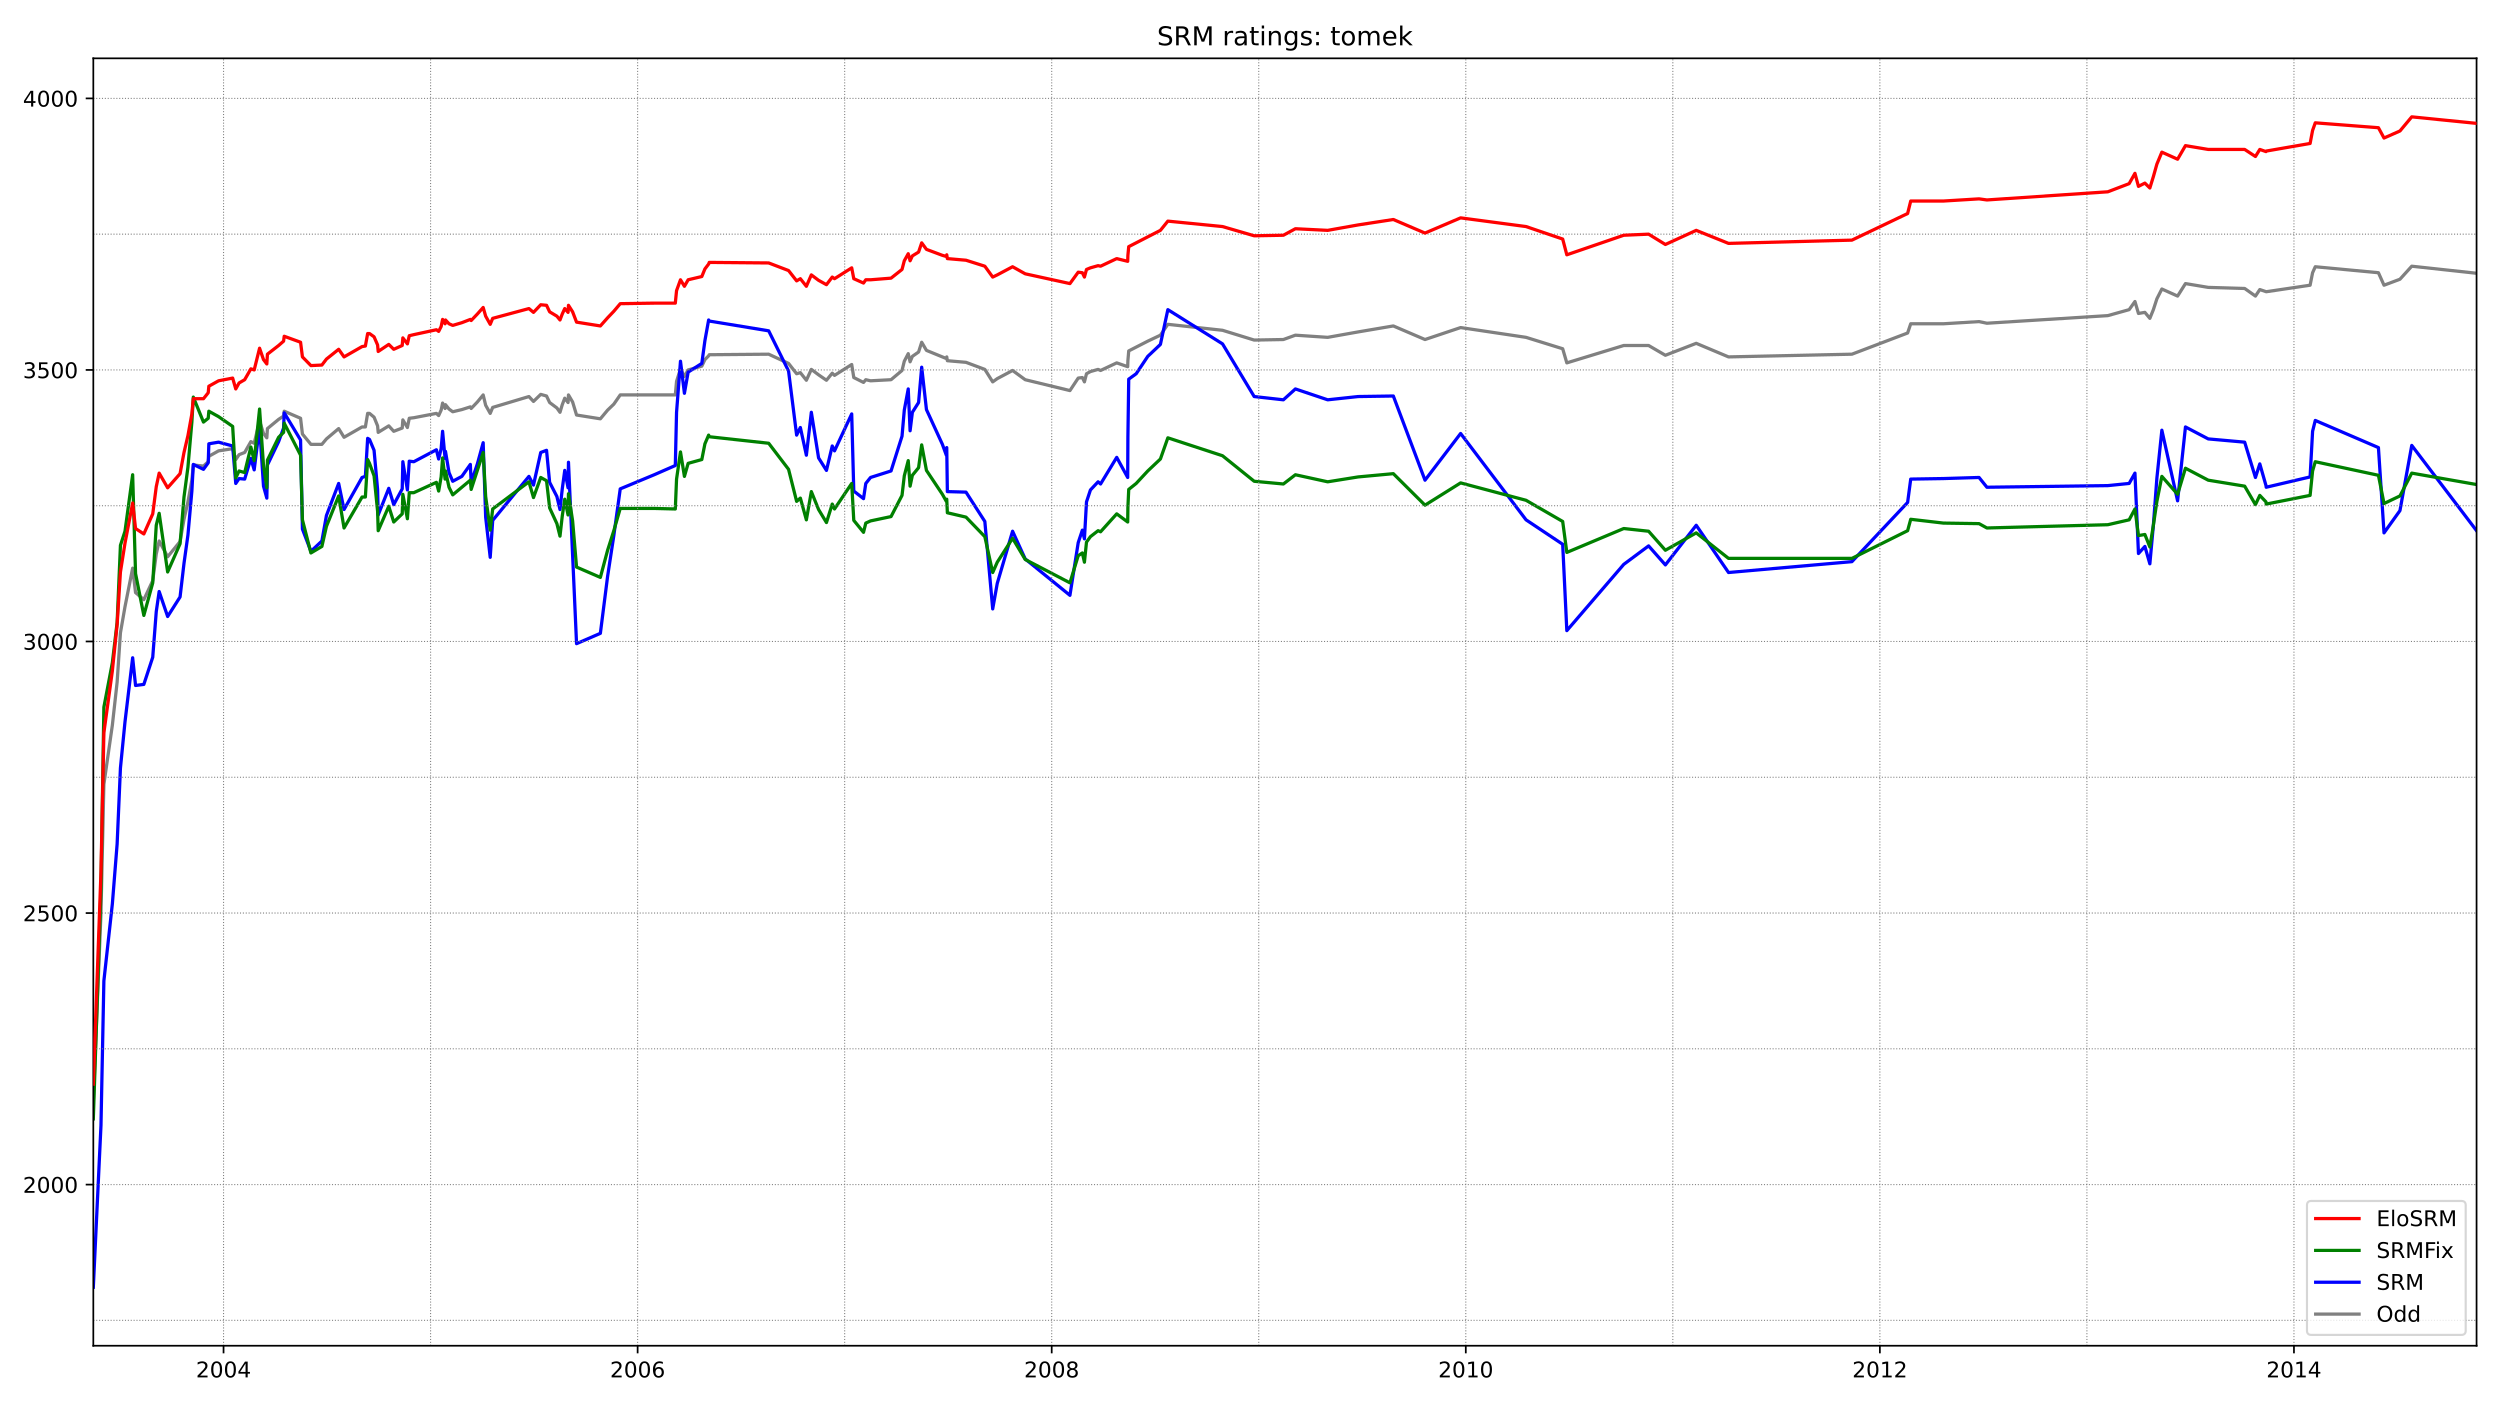 <?xml version="1.0" encoding="utf-8" standalone="no"?>
<!DOCTYPE svg PUBLIC "-//W3C//DTD SVG 1.1//EN"
  "http://www.w3.org/Graphics/SVG/1.1/DTD/svg11.dtd">
<!-- Created with matplotlib (https://matplotlib.org/) -->
<svg height="648pt" version="1.1" viewBox="0 0 1152 648" width="1152pt" xmlns="http://www.w3.org/2000/svg" xmlns:xlink="http://www.w3.org/1999/xlink">
 <defs>
  <style type="text/css">*{stroke-linecap:butt;stroke-linejoin:round;}</style>
 </defs>
 <g id="figure_1">
  <g id="patch_1">
   <path d="M 0 648 
L 1152 648 
L 1152 0 
L 0 0 
z
" style="fill:#ffffff;"/>
  </g>
  <g id="axes_1">
   <g id="patch_2">
    <path d="M 43 620.12 
L 1141.2 620.12 
L 1141.2 26.88 
L 43 26.88 
z
" style="fill:#ffffff;"/>
   </g>
   <g id="line2d_1">
    <path clip-path="url(#p3c9f19f0d8)" d="M 43 507.566 
L 46.53 420.726 
L 47.866 361.414 
L 51.777 334.136 
L 53.972 314.366 
L 55.498 291.592 
L 57.597 279.579 
L 61.127 261.811 
L 62.462 273.073 
L 66.279 276.326 
L 70.381 267.567 
L 72.003 255.304 
L 73.339 249.298 
L 77.25 256.556 
L 82.974 249.548 
L 84.787 239.288 
L 86.6 231.279 
L 88.412 221.269 
L 89.08 214.262 
L 93.755 214.762 
L 95.949 212.76 
L 96.236 210.258 
L 100.72 207.755 
L 107.207 206.754 
L 108.638 211.759 
L 110.165 209.507 
L 112.741 208.506 
L 115.603 203.501 
L 117.129 204.251 
L 119.61 193.991 
L 121.422 199.747 
L 122.949 201.749 
L 123.235 197.494 
L 128.387 193.24 
L 130.677 191.738 
L 130.963 189.486 
L 138.5 192.739 
L 139.358 199.997 
L 143.27 204.752 
L 148.326 204.752 
L 150.425 202.249 
L 156.054 197.494 
L 158.535 201.499 
L 166.835 196.744 
L 168.361 196.744 
L 169.411 190.487 
L 170.269 190.487 
L 172.368 192.239 
L 173.99 196.243 
L 174.276 199.246 
L 179.142 196.243 
L 181.432 198.746 
L 185.343 197.244 
L 185.63 193.49 
L 187.728 196.994 
L 188.587 192.739 
L 190.686 192.489 
L 201.085 190.487 
L 202.135 191.488 
L 203.279 188.986 
L 203.947 185.732 
L 205.092 188.235 
L 205.283 186.483 
L 206.905 188.485 
L 208.622 189.736 
L 212.82 188.735 
L 216.731 187.484 
L 217.113 188.235 
L 219.975 185.232 
L 222.646 181.978 
L 223.791 186.733 
L 225.89 190.487 
L 227.035 187.734 
L 243.731 182.729 
L 245.83 184.981 
L 249.169 181.728 
L 251.84 182.479 
L 253.271 185.482 
L 256.61 187.985 
L 258.042 189.987 
L 259.091 186.483 
L 260.236 183.48 
L 261.762 185.482 
L 261.953 181.978 
L 263.861 185.232 
L 265.674 191.238 
L 276.645 192.99 
L 279.985 188.986 
L 282.847 186.233 
L 285.804 181.978 
L 311.182 181.978 
L 311.754 175.722 
L 313.567 169.966 
L 315.38 173.469 
L 317.097 170.466 
L 323.394 168.715 
L 324.825 165.711 
L 326.542 163.96 
L 326.828 163.459 
L 354.209 163.209 
L 363.368 167.463 
L 367.089 172.218 
L 368.806 171.718 
L 371.573 175.221 
L 373.862 170.216 
L 377.202 172.719 
L 380.827 175.221 
L 383.498 171.968 
L 384.548 172.969 
L 392.466 167.964 
L 393.42 173.97 
L 397.904 176.222 
L 398.954 174.971 
L 401.148 175.472 
L 410.593 174.971 
L 415.65 170.717 
L 416.699 166.462 
L 418.512 162.959 
L 419.37 166.712 
L 420.42 164.21 
L 423.282 162.208 
L 424.713 157.703 
L 426.907 161.457 
L 436.066 165.211 
L 436.257 164.46 
L 436.543 166.212 
L 445.13 166.963 
L 453.811 170.216 
L 457.437 175.972 
L 459.536 174.471 
L 466.596 170.717 
L 472.415 174.971 
L 493.023 179.976 
L 496.839 174.22 
L 498.747 173.97 
L 499.701 175.972 
L 500.655 172.218 
L 502.468 171.217 
L 505.998 170.216 
L 507.142 170.717 
L 514.584 167.213 
L 519.64 168.965 
L 519.736 166.212 
L 520.117 161.707 
L 528.895 157.203 
L 534.714 154.45 
L 538.149 149.445 
L 563.336 152.197 
L 577.932 156.702 
L 591.384 156.452 
L 596.918 154.45 
L 611.801 155.451 
L 625.825 152.948 
L 642.044 150.195 
L 656.641 156.452 
L 673.051 150.946 
L 703.198 155.451 
L 720.085 160.706 
L 721.993 167.213 
L 748.229 159.205 
L 759.678 159.205 
L 767.406 163.709 
L 781.621 158.204 
L 796.504 164.46 
L 853.365 163.209 
L 879.029 153.449 
L 880.46 149.194 
L 895.534 149.194 
L 911.943 148.193 
L 915.569 148.944 
L 971.285 145.44 
L 981.111 142.688 
L 983.783 138.934 
L 985.405 144.439 
L 988.362 143.939 
L 990.652 146.692 
L 992.274 142.688 
L 993.896 137.682 
L 996.185 133.178 
L 1003.436 136.431 
L 1007.061 130.675 
L 1017.556 132.427 
L 1034.347 132.927 
L 1039.308 136.431 
L 1041.312 133.428 
L 1044.269 134.429 
L 1064.495 131.426 
L 1065.64 125.67 
L 1066.88 122.917 
L 1095.978 125.67 
L 1098.554 131.426 
L 1105.9 128.673 
L 1111.338 122.667 
L 1141.2 125.92 
L 1141.2 125.92 
" style="fill:none;stroke:#808080;stroke-linecap:square;stroke-width:1.5;"/>
   </g>
   <g id="line2d_2">
    <path clip-path="url(#p3c9f19f0d8)" d="M 43 593.155 
L 46.53 518.577 
L 47.866 452.008 
L 51.777 416.471 
L 53.972 388.943 
L 55.498 353.907 
L 57.597 332.634 
L 61.127 303.104 
L 62.462 315.867 
L 66.279 315.367 
L 70.381 302.854 
L 72.003 281.832 
L 73.339 272.572 
L 77.25 284.084 
L 82.974 275.075 
L 84.787 259.559 
L 86.6 246.545 
L 88.412 226.274 
L 89.08 214.011 
L 93.755 216.264 
L 95.949 213.261 
L 96.236 204.502 
L 100.72 203.751 
L 107.207 205.503 
L 108.638 222.771 
L 110.165 220.518 
L 112.741 220.768 
L 115.603 211.259 
L 117.129 216.514 
L 119.61 196.493 
L 121.422 224.022 
L 122.949 229.528 
L 123.235 214.262 
L 128.387 203.501 
L 130.677 197.244 
L 130.963 190.237 
L 138.5 202.75 
L 139.358 243.792 
L 143.27 254.053 
L 148.326 249.298 
L 150.425 237.536 
L 156.054 222.771 
L 158.535 234.783 
L 166.835 220.018 
L 168.361 219.517 
L 169.411 201.999 
L 170.269 202.5 
L 172.368 207.505 
L 173.99 225.523 
L 174.276 237.286 
L 179.142 225.023 
L 181.432 232.531 
L 185.343 225.273 
L 185.63 212.76 
L 187.728 225.774 
L 188.587 212.51 
L 190.686 212.76 
L 201.085 207.254 
L 202.135 211.509 
L 203.279 206.754 
L 203.947 198.746 
L 205.092 211.259 
L 205.283 208.005 
L 206.905 217.765 
L 208.622 221.77 
L 212.82 219.517 
L 216.731 214.011 
L 217.113 222.27 
L 219.975 213.761 
L 222.646 204.001 
L 223.791 238.287 
L 225.89 256.806 
L 227.035 239.788 
L 243.731 219.517 
L 245.83 223.521 
L 249.169 208.506 
L 251.84 207.505 
L 253.271 222.27 
L 256.61 228.777 
L 258.042 234.783 
L 259.091 225.273 
L 260.236 216.764 
L 261.762 224.773 
L 261.953 213.01 
L 265.674 296.597 
L 276.645 291.842 
L 279.985 265.565 
L 282.847 246.795 
L 285.804 225.273 
L 301.451 218.766 
L 311.182 214.512 
L 311.754 189.987 
L 313.567 166.462 
L 315.38 181.228 
L 317.097 171.467 
L 323.394 167.463 
L 324.825 156.952 
L 326.542 147.442 
L 326.828 147.943 
L 354.209 152.448 
L 363.368 170.967 
L 367.089 200.497 
L 368.806 196.994 
L 371.573 209.757 
L 373.862 189.987 
L 377.202 211.008 
L 380.827 216.764 
L 383.498 205.503 
L 384.548 207.755 
L 392.466 190.737 
L 393.42 226.274 
L 397.904 229.778 
L 398.954 222.771 
L 401.148 220.018 
L 410.593 217.015 
L 415.65 200.998 
L 416.699 188.986 
L 418.512 179.225 
L 419.37 198.495 
L 420.42 189.987 
L 423.282 185.482 
L 424.713 169.215 
L 426.907 188.735 
L 434.253 204.752 
L 436.066 209.757 
L 436.257 206.253 
L 436.543 226.524 
L 445.13 226.775 
L 453.811 240.289 
L 457.437 280.581 
L 459.536 268.818 
L 466.596 244.793 
L 472.415 257.557 
L 493.023 274.324 
L 496.839 250.049 
L 498.747 244.293 
L 499.701 248.297 
L 500.655 231.279 
L 502.468 225.774 
L 505.998 222.02 
L 507.142 223.021 
L 514.584 210.758 
L 519.64 220.018 
L 519.736 201.499 
L 520.117 174.721 
L 523.552 172.218 
L 528.895 164.21 
L 534.714 158.704 
L 538.149 142.688 
L 563.336 158.454 
L 577.932 182.729 
L 591.384 184.231 
L 596.918 179.225 
L 611.801 184.231 
L 625.825 182.729 
L 642.044 182.479 
L 656.641 221.269 
L 673.051 199.747 
L 703.198 239.538 
L 720.085 250.8 
L 721.993 290.591 
L 748.229 260.059 
L 759.678 251.55 
L 767.406 260.309 
L 781.621 242.041 
L 796.504 263.813 
L 853.365 258.808 
L 879.029 231.53 
L 880.46 220.768 
L 895.534 220.518 
L 911.943 220.018 
L 915.569 224.522 
L 971.285 223.772 
L 981.111 222.771 
L 983.783 218.016 
L 985.405 255.054 
L 988.362 251.801 
L 990.652 259.809 
L 992.274 242.041 
L 993.896 220.268 
L 996.185 198.245 
L 1003.436 230.779 
L 1007.061 196.744 
L 1017.556 202.249 
L 1034.347 203.751 
L 1039.308 220.018 
L 1041.312 213.761 
L 1044.174 223.772 
L 1044.269 224.522 
L 1064.495 219.767 
L 1065.64 198.746 
L 1066.88 193.74 
L 1095.978 206.253 
L 1098.554 245.544 
L 1105.9 235.284 
L 1111.338 205.252 
L 1141.2 244.543 
L 1141.2 244.543 
" style="fill:none;stroke:#0000ff;stroke-linecap:square;stroke-width:1.5;"/>
   </g>
   <g id="matplotlib.axis_1">
    <g id="xtick_1">
     <g id="line2d_3">
      <defs>
       <path d="M 0 0 
L 0 3.5 
" id="m98750632e2" style="stroke:#000000;stroke-width:0.8;"/>
      </defs>
      <g>
       <use style="stroke:#000000;stroke-width:0.8;" x="103.009" xlink:href="#m98750632e2" y="620.12"/>
      </g>
     </g>
     <g id="text_1">
      <!-- 2004 -->
      <g transform="translate(90.284 634.718)scale(0.1 -0.1)">
       <defs>
        <path d="M 19.188 8.297 
L 53.609 8.297 
L 53.609 0 
L 7.328 0 
L 7.328 8.297 
Q 12.938 14.109 22.625 23.891 
Q 32.328 33.688 34.812 36.531 
Q 39.547 41.844 41.422 45.531 
Q 43.312 49.219 43.312 52.781 
Q 43.312 58.594 39.234 62.25 
Q 35.156 65.922 28.609 65.922 
Q 23.969 65.922 18.812 64.312 
Q 13.672 62.703 7.812 59.422 
L 7.812 69.391 
Q 13.766 71.781 18.938 73 
Q 24.125 74.219 28.422 74.219 
Q 39.75 74.219 46.484 68.547 
Q 53.219 62.891 53.219 53.422 
Q 53.219 48.922 51.531 44.891 
Q 49.859 40.875 45.406 35.406 
Q 44.188 33.984 37.641 27.219 
Q 31.109 20.453 19.188 8.297 
z
" id="DejaVuSans-50"/>
        <path d="M 31.781 66.406 
Q 24.172 66.406 20.328 58.906 
Q 16.5 51.422 16.5 36.375 
Q 16.5 21.391 20.328 13.891 
Q 24.172 6.391 31.781 6.391 
Q 39.453 6.391 43.281 13.891 
Q 47.125 21.391 47.125 36.375 
Q 47.125 51.422 43.281 58.906 
Q 39.453 66.406 31.781 66.406 
z
M 31.781 74.219 
Q 44.047 74.219 50.516 64.516 
Q 56.984 54.828 56.984 36.375 
Q 56.984 17.969 50.516 8.266 
Q 44.047 -1.422 31.781 -1.422 
Q 19.531 -1.422 13.062 8.266 
Q 6.594 17.969 6.594 36.375 
Q 6.594 54.828 13.062 64.516 
Q 19.531 74.219 31.781 74.219 
z
" id="DejaVuSans-48"/>
        <path d="M 37.797 64.312 
L 12.891 25.391 
L 37.797 25.391 
z
M 35.203 72.906 
L 47.609 72.906 
L 47.609 25.391 
L 58.016 25.391 
L 58.016 17.188 
L 47.609 17.188 
L 47.609 0 
L 37.797 0 
L 37.797 17.188 
L 4.891 17.188 
L 4.891 26.703 
z
" id="DejaVuSans-52"/>
       </defs>
       <use xlink:href="#DejaVuSans-50"/>
       <use x="63.623" xlink:href="#DejaVuSans-48"/>
       <use x="127.246" xlink:href="#DejaVuSans-48"/>
       <use x="190.869" xlink:href="#DejaVuSans-52"/>
      </g>
     </g>
    </g>
    <g id="xtick_2">
     <g id="line2d_4">
      <g>
       <use style="stroke:#000000;stroke-width:0.8;" x="293.818" xlink:href="#m98750632e2" y="620.12"/>
      </g>
     </g>
     <g id="text_2">
      <!-- 2006 -->
      <g transform="translate(281.093 634.718)scale(0.1 -0.1)">
       <defs>
        <path d="M 33.016 40.375 
Q 26.375 40.375 22.484 35.828 
Q 18.609 31.297 18.609 23.391 
Q 18.609 15.531 22.484 10.953 
Q 26.375 6.391 33.016 6.391 
Q 39.656 6.391 43.531 10.953 
Q 47.406 15.531 47.406 23.391 
Q 47.406 31.297 43.531 35.828 
Q 39.656 40.375 33.016 40.375 
z
M 52.594 71.297 
L 52.594 62.312 
Q 48.875 64.062 45.094 64.984 
Q 41.312 65.922 37.594 65.922 
Q 27.828 65.922 22.672 59.328 
Q 17.531 52.734 16.797 39.406 
Q 19.672 43.656 24.016 45.922 
Q 28.375 48.188 33.594 48.188 
Q 44.578 48.188 50.953 41.516 
Q 57.328 34.859 57.328 23.391 
Q 57.328 12.156 50.688 5.359 
Q 44.047 -1.422 33.016 -1.422 
Q 20.359 -1.422 13.672 8.266 
Q 6.984 17.969 6.984 36.375 
Q 6.984 53.656 15.188 63.938 
Q 23.391 74.219 37.203 74.219 
Q 40.922 74.219 44.703 73.484 
Q 48.484 72.75 52.594 71.297 
z
" id="DejaVuSans-54"/>
       </defs>
       <use xlink:href="#DejaVuSans-50"/>
       <use x="63.623" xlink:href="#DejaVuSans-48"/>
       <use x="127.246" xlink:href="#DejaVuSans-48"/>
       <use x="190.869" xlink:href="#DejaVuSans-54"/>
      </g>
     </g>
    </g>
    <g id="xtick_3">
     <g id="line2d_5">
      <g>
       <use style="stroke:#000000;stroke-width:0.8;" x="484.627" xlink:href="#m98750632e2" y="620.12"/>
      </g>
     </g>
     <g id="text_3">
      <!-- 2008 -->
      <g transform="translate(471.902 634.718)scale(0.1 -0.1)">
       <defs>
        <path d="M 31.781 34.625 
Q 24.75 34.625 20.719 30.859 
Q 16.703 27.094 16.703 20.516 
Q 16.703 13.922 20.719 10.156 
Q 24.75 6.391 31.781 6.391 
Q 38.812 6.391 42.859 10.172 
Q 46.922 13.969 46.922 20.516 
Q 46.922 27.094 42.891 30.859 
Q 38.875 34.625 31.781 34.625 
z
M 21.922 38.812 
Q 15.578 40.375 12.031 44.719 
Q 8.5 49.078 8.5 55.328 
Q 8.5 64.062 14.719 69.141 
Q 20.953 74.219 31.781 74.219 
Q 42.672 74.219 48.875 69.141 
Q 55.078 64.062 55.078 55.328 
Q 55.078 49.078 51.531 44.719 
Q 48 40.375 41.703 38.812 
Q 48.828 37.156 52.797 32.312 
Q 56.781 27.484 56.781 20.516 
Q 56.781 9.906 50.312 4.234 
Q 43.844 -1.422 31.781 -1.422 
Q 19.734 -1.422 13.25 4.234 
Q 6.781 9.906 6.781 20.516 
Q 6.781 27.484 10.781 32.312 
Q 14.797 37.156 21.922 38.812 
z
M 18.312 54.391 
Q 18.312 48.734 21.844 45.562 
Q 25.391 42.391 31.781 42.391 
Q 38.141 42.391 41.719 45.562 
Q 45.312 48.734 45.312 54.391 
Q 45.312 60.062 41.719 63.234 
Q 38.141 66.406 31.781 66.406 
Q 25.391 66.406 21.844 63.234 
Q 18.312 60.062 18.312 54.391 
z
" id="DejaVuSans-56"/>
       </defs>
       <use xlink:href="#DejaVuSans-50"/>
       <use x="63.623" xlink:href="#DejaVuSans-48"/>
       <use x="127.246" xlink:href="#DejaVuSans-48"/>
       <use x="190.869" xlink:href="#DejaVuSans-56"/>
      </g>
     </g>
    </g>
    <g id="xtick_4">
     <g id="line2d_6">
      <g>
       <use style="stroke:#000000;stroke-width:0.8;" x="675.436" xlink:href="#m98750632e2" y="620.12"/>
      </g>
     </g>
     <g id="text_4">
      <!-- 2010 -->
      <g transform="translate(662.711 634.718)scale(0.1 -0.1)">
       <defs>
        <path d="M 12.406 8.297 
L 28.516 8.297 
L 28.516 63.922 
L 10.984 60.406 
L 10.984 69.391 
L 28.422 72.906 
L 38.281 72.906 
L 38.281 8.297 
L 54.391 8.297 
L 54.391 0 
L 12.406 0 
z
" id="DejaVuSans-49"/>
       </defs>
       <use xlink:href="#DejaVuSans-50"/>
       <use x="63.623" xlink:href="#DejaVuSans-48"/>
       <use x="127.246" xlink:href="#DejaVuSans-49"/>
       <use x="190.869" xlink:href="#DejaVuSans-48"/>
      </g>
     </g>
    </g>
    <g id="xtick_5">
     <g id="line2d_7">
      <g>
       <use style="stroke:#000000;stroke-width:0.8;" x="866.245" xlink:href="#m98750632e2" y="620.12"/>
      </g>
     </g>
     <g id="text_5">
      <!-- 2012 -->
      <g transform="translate(853.52 634.718)scale(0.1 -0.1)">
       <use xlink:href="#DejaVuSans-50"/>
       <use x="63.623" xlink:href="#DejaVuSans-48"/>
       <use x="127.246" xlink:href="#DejaVuSans-49"/>
       <use x="190.869" xlink:href="#DejaVuSans-50"/>
      </g>
     </g>
    </g>
    <g id="xtick_6">
     <g id="line2d_8">
      <g>
       <use style="stroke:#000000;stroke-width:0.8;" x="1057.053" xlink:href="#m98750632e2" y="620.12"/>
      </g>
     </g>
     <g id="text_6">
      <!-- 2014 -->
      <g transform="translate(1044.328 634.718)scale(0.1 -0.1)">
       <use xlink:href="#DejaVuSans-50"/>
       <use x="63.623" xlink:href="#DejaVuSans-48"/>
       <use x="127.246" xlink:href="#DejaVuSans-49"/>
       <use x="190.869" xlink:href="#DejaVuSans-52"/>
      </g>
     </g>
    </g>
   </g>
   <g id="matplotlib.axis_2">
    <g id="ytick_1">
     <g id="line2d_9">
      <defs>
       <path d="M 0 0 
L -3.5 0 
" id="m2eb62ff231" style="stroke:#000000;stroke-width:0.8;"/>
      </defs>
      <g>
       <use style="stroke:#000000;stroke-width:0.8;" x="43" xlink:href="#m2eb62ff231" y="545.856"/>
      </g>
     </g>
     <g id="text_7">
      <!-- 2000 -->
      <g transform="translate(10.55 549.655)scale(0.1 -0.1)">
       <use xlink:href="#DejaVuSans-50"/>
       <use x="63.623" xlink:href="#DejaVuSans-48"/>
       <use x="127.246" xlink:href="#DejaVuSans-48"/>
       <use x="190.869" xlink:href="#DejaVuSans-48"/>
      </g>
     </g>
    </g>
    <g id="ytick_2">
     <g id="line2d_10">
      <g>
       <use style="stroke:#000000;stroke-width:0.8;" x="43" xlink:href="#m2eb62ff231" y="420.726"/>
      </g>
     </g>
     <g id="text_8">
      <!-- 2500 -->
      <g transform="translate(10.55 424.525)scale(0.1 -0.1)">
       <defs>
        <path d="M 10.797 72.906 
L 49.516 72.906 
L 49.516 64.594 
L 19.828 64.594 
L 19.828 46.734 
Q 21.969 47.469 24.109 47.828 
Q 26.266 48.188 28.422 48.188 
Q 40.625 48.188 47.75 41.5 
Q 54.891 34.812 54.891 23.391 
Q 54.891 11.625 47.562 5.094 
Q 40.234 -1.422 26.906 -1.422 
Q 22.312 -1.422 17.547 -0.641 
Q 12.797 0.141 7.719 1.703 
L 7.719 11.625 
Q 12.109 9.234 16.797 8.062 
Q 21.484 6.891 26.703 6.891 
Q 35.156 6.891 40.078 11.328 
Q 45.016 15.766 45.016 23.391 
Q 45.016 31 40.078 35.438 
Q 35.156 39.891 26.703 39.891 
Q 22.75 39.891 18.812 39.016 
Q 14.891 38.141 10.797 36.281 
z
" id="DejaVuSans-53"/>
       </defs>
       <use xlink:href="#DejaVuSans-50"/>
       <use x="63.623" xlink:href="#DejaVuSans-53"/>
       <use x="127.246" xlink:href="#DejaVuSans-48"/>
       <use x="190.869" xlink:href="#DejaVuSans-48"/>
      </g>
     </g>
    </g>
    <g id="ytick_3">
     <g id="line2d_11">
      <g>
       <use style="stroke:#000000;stroke-width:0.8;" x="43" xlink:href="#m2eb62ff231" y="295.596"/>
      </g>
     </g>
     <g id="text_9">
      <!-- 3000 -->
      <g transform="translate(10.55 299.395)scale(0.1 -0.1)">
       <defs>
        <path d="M 40.578 39.312 
Q 47.656 37.797 51.625 33 
Q 55.609 28.219 55.609 21.188 
Q 55.609 10.406 48.188 4.484 
Q 40.766 -1.422 27.094 -1.422 
Q 22.516 -1.422 17.656 -0.516 
Q 12.797 0.391 7.625 2.203 
L 7.625 11.719 
Q 11.719 9.328 16.594 8.109 
Q 21.484 6.891 26.812 6.891 
Q 36.078 6.891 40.938 10.547 
Q 45.797 14.203 45.797 21.188 
Q 45.797 27.641 41.281 31.266 
Q 36.766 34.906 28.719 34.906 
L 20.219 34.906 
L 20.219 43.016 
L 29.109 43.016 
Q 36.375 43.016 40.234 45.922 
Q 44.094 48.828 44.094 54.297 
Q 44.094 59.906 40.109 62.906 
Q 36.141 65.922 28.719 65.922 
Q 24.656 65.922 20.016 65.031 
Q 15.375 64.156 9.812 62.312 
L 9.812 71.094 
Q 15.438 72.656 20.344 73.438 
Q 25.25 74.219 29.594 74.219 
Q 40.828 74.219 47.359 69.109 
Q 53.906 64.016 53.906 55.328 
Q 53.906 49.266 50.438 45.094 
Q 46.969 40.922 40.578 39.312 
z
" id="DejaVuSans-51"/>
       </defs>
       <use xlink:href="#DejaVuSans-51"/>
       <use x="63.623" xlink:href="#DejaVuSans-48"/>
       <use x="127.246" xlink:href="#DejaVuSans-48"/>
       <use x="190.869" xlink:href="#DejaVuSans-48"/>
      </g>
     </g>
    </g>
    <g id="ytick_4">
     <g id="line2d_12">
      <g>
       <use style="stroke:#000000;stroke-width:0.8;" x="43" xlink:href="#m2eb62ff231" y="170.466"/>
      </g>
     </g>
     <g id="text_10">
      <!-- 3500 -->
      <g transform="translate(10.55 174.266)scale(0.1 -0.1)">
       <use xlink:href="#DejaVuSans-51"/>
       <use x="63.623" xlink:href="#DejaVuSans-53"/>
       <use x="127.246" xlink:href="#DejaVuSans-48"/>
       <use x="190.869" xlink:href="#DejaVuSans-48"/>
      </g>
     </g>
    </g>
    <g id="ytick_5">
     <g id="line2d_13">
      <g>
       <use style="stroke:#000000;stroke-width:0.8;" x="43" xlink:href="#m2eb62ff231" y="45.337"/>
      </g>
     </g>
     <g id="text_11">
      <!-- 4000 -->
      <g transform="translate(10.55 49.136)scale(0.1 -0.1)">
       <use xlink:href="#DejaVuSans-52"/>
       <use x="63.623" xlink:href="#DejaVuSans-48"/>
       <use x="127.246" xlink:href="#DejaVuSans-48"/>
       <use x="190.869" xlink:href="#DejaVuSans-48"/>
      </g>
     </g>
    </g>
   </g>
   <g id="line2d_14">
    <path clip-path="url(#p3c9f19f0d8)" d="M 43 515.574 
L 46.53 409.464 
L 47.866 325.877 
L 51.777 305.356 
L 53.972 286.837 
L 55.498 251.3 
L 57.597 244.793 
L 61.127 218.766 
L 62.462 264.314 
L 66.279 283.584 
L 70.381 268.568 
L 72.003 242.041 
L 73.339 236.535 
L 77.25 263.563 
L 82.974 250.549 
L 84.787 229.027 
L 86.6 215.263 
L 88.412 194.491 
L 89.08 182.979 
L 93.755 194.491 
L 95.949 192.739 
L 96.236 189.486 
L 100.72 191.989 
L 107.207 196.493 
L 108.638 220.268 
L 110.165 217.015 
L 112.741 217.765 
L 115.603 206.003 
L 117.129 212.26 
L 119.61 188.485 
L 121.422 214.512 
L 122.949 224.773 
L 123.235 212.009 
L 128.387 201.499 
L 130.677 199.246 
L 130.963 194.992 
L 138.5 209.757 
L 139.358 239.538 
L 143.27 254.804 
L 148.326 251.801 
L 150.425 242.541 
L 156.054 228.527 
L 158.535 243.292 
L 166.835 229.027 
L 168.361 229.027 
L 169.411 211.759 
L 170.269 213.511 
L 172.368 219.267 
L 173.99 235.534 
L 174.276 244.543 
L 179.142 233.281 
L 181.432 240.539 
L 185.343 236.785 
L 185.63 227.776 
L 187.728 239.037 
L 188.587 227.025 
L 190.686 227.025 
L 201.085 222.27 
L 202.135 226.274 
L 203.279 219.767 
L 203.947 211.008 
L 205.092 220.768 
L 205.283 217.015 
L 206.905 224.522 
L 208.622 228.026 
L 216.731 221.269 
L 217.113 225.523 
L 222.646 208.506 
L 223.791 228.777 
L 225.89 244.293 
L 227.035 234.533 
L 243.731 222.02 
L 245.83 229.277 
L 249.169 220.018 
L 251.84 221.519 
L 253.271 234.032 
L 256.61 241.29 
L 258.042 247.046 
L 259.091 237.786 
L 260.236 230.028 
L 261.762 237.286 
L 261.953 227.526 
L 263.861 240.038 
L 265.674 261.311 
L 276.645 266.065 
L 279.985 253.552 
L 282.847 244.543 
L 285.804 234.283 
L 301.451 234.283 
L 311.182 234.533 
L 311.754 220.768 
L 313.567 208.256 
L 315.38 219.517 
L 317.097 213.511 
L 323.394 211.759 
L 324.825 204.502 
L 326.542 200.497 
L 326.828 201.248 
L 354.209 204.251 
L 363.368 216.264 
L 367.089 231.029 
L 368.806 229.528 
L 371.573 239.538 
L 373.862 226.524 
L 377.202 234.783 
L 380.827 240.789 
L 383.498 232.28 
L 384.548 234.533 
L 392.466 222.771 
L 393.42 239.788 
L 397.904 245.294 
L 398.954 241.04 
L 401.148 240.038 
L 410.593 238.036 
L 415.65 228.276 
L 416.699 219.267 
L 418.512 212.26 
L 419.37 224.022 
L 420.42 219.017 
L 423.282 215.513 
L 424.713 205.002 
L 426.907 216.764 
L 434.253 227.776 
L 436.066 231.029 
L 436.257 230.028 
L 436.543 236.285 
L 445.13 238.287 
L 453.811 247.296 
L 457.437 263.813 
L 459.536 259.058 
L 466.596 248.047 
L 472.415 257.807 
L 493.023 268.568 
L 496.839 256.055 
L 498.747 254.804 
L 499.701 259.058 
L 500.655 249.799 
L 502.468 247.296 
L 505.998 244.543 
L 507.142 245.044 
L 514.584 236.785 
L 519.64 240.539 
L 519.736 233.782 
L 520.117 225.523 
L 523.552 222.771 
L 528.895 217.015 
L 534.714 211.509 
L 538.149 201.749 
L 563.336 210.007 
L 577.932 221.77 
L 591.384 223.021 
L 596.918 218.766 
L 611.801 222.02 
L 625.825 219.767 
L 642.044 218.266 
L 656.641 232.781 
L 673.051 222.52 
L 703.198 230.529 
L 720.085 240.289 
L 721.993 254.554 
L 748.229 243.542 
L 759.678 244.793 
L 767.406 253.552 
L 781.621 245.544 
L 796.504 257.306 
L 853.365 257.306 
L 879.029 244.543 
L 880.46 239.288 
L 895.534 241.04 
L 911.943 241.29 
L 915.569 243.292 
L 971.285 241.79 
L 981.111 239.538 
L 983.783 234.533 
L 985.405 246.795 
L 988.362 246.295 
L 990.652 252.051 
L 992.274 242.041 
L 993.896 231.029 
L 996.185 219.517 
L 1003.436 227.776 
L 1007.061 215.763 
L 1017.556 221.269 
L 1034.347 224.022 
L 1039.308 232.531 
L 1041.312 228.276 
L 1044.174 231.279 
L 1044.269 232.28 
L 1064.495 228.276 
L 1065.64 217.015 
L 1066.88 212.76 
L 1095.978 219.017 
L 1098.554 232.03 
L 1105.9 228.527 
L 1111.338 218.016 
L 1141.2 223.271 
L 1141.2 223.271 
" style="fill:none;stroke:#008000;stroke-linecap:square;stroke-width:1.5;"/>
   </g>
   <g id="line2d_15">
    <path clip-path="url(#p3c9f19f0d8)" d="M 43 608.42 
L 1141.2 608.42 
" style="fill:none;stroke:#808080;stroke-dasharray:0.5,0.825;stroke-dashoffset:0;stroke-width:0.5;"/>
   </g>
   <g id="line2d_16">
    <path clip-path="url(#p3c9f19f0d8)" d="M 43 545.856 
L 1141.2 545.856 
" style="fill:none;stroke:#808080;stroke-dasharray:0.5,0.825;stroke-dashoffset:0;stroke-width:0.5;"/>
   </g>
   <g id="line2d_17">
    <path clip-path="url(#p3c9f19f0d8)" d="M 43 483.291 
L 1141.2 483.291 
" style="fill:none;stroke:#808080;stroke-dasharray:0.5,0.825;stroke-dashoffset:0;stroke-width:0.5;"/>
   </g>
   <g id="line2d_18">
    <path clip-path="url(#p3c9f19f0d8)" d="M 43 420.726 
L 1141.2 420.726 
" style="fill:none;stroke:#808080;stroke-dasharray:0.5,0.825;stroke-dashoffset:0;stroke-width:0.5;"/>
   </g>
   <g id="line2d_19">
    <path clip-path="url(#p3c9f19f0d8)" d="M 43 358.161 
L 1141.2 358.161 
" style="fill:none;stroke:#808080;stroke-dasharray:0.5,0.825;stroke-dashoffset:0;stroke-width:0.5;"/>
   </g>
   <g id="line2d_20">
    <path clip-path="url(#p3c9f19f0d8)" d="M 43 295.596 
L 1141.2 295.596 
" style="fill:none;stroke:#808080;stroke-dasharray:0.5,0.825;stroke-dashoffset:0;stroke-width:0.5;"/>
   </g>
   <g id="line2d_21">
    <path clip-path="url(#p3c9f19f0d8)" d="M 43 233.031 
L 1141.2 233.031 
" style="fill:none;stroke:#808080;stroke-dasharray:0.5,0.825;stroke-dashoffset:0;stroke-width:0.5;"/>
   </g>
   <g id="line2d_22">
    <path clip-path="url(#p3c9f19f0d8)" d="M 43 170.466 
L 1141.2 170.466 
" style="fill:none;stroke:#808080;stroke-dasharray:0.5,0.825;stroke-dashoffset:0;stroke-width:0.5;"/>
   </g>
   <g id="line2d_23">
    <path clip-path="url(#p3c9f19f0d8)" d="M 43 107.901 
L 1141.2 107.901 
" style="fill:none;stroke:#808080;stroke-dasharray:0.5,0.825;stroke-dashoffset:0;stroke-width:0.5;"/>
   </g>
   <g id="line2d_24">
    <path clip-path="url(#p3c9f19f0d8)" d="M 43 45.337 
L 1141.2 45.337 
" style="fill:none;stroke:#808080;stroke-dasharray:0.5,0.825;stroke-dashoffset:0;stroke-width:0.5;"/>
   </g>
   <g id="line2d_25">
    <path clip-path="url(#p3c9f19f0d8)" d="M 103.009 620.12 
L 103.009 26.88 
" style="fill:none;stroke:#808080;stroke-dasharray:0.5,0.825;stroke-dashoffset:0;stroke-width:0.5;"/>
   </g>
   <g id="line2d_26">
    <path clip-path="url(#p3c9f19f0d8)" d="M 198.414 620.12 
L 198.414 26.88 
" style="fill:none;stroke:#808080;stroke-dasharray:0.5,0.825;stroke-dashoffset:0;stroke-width:0.5;"/>
   </g>
   <g id="line2d_27">
    <path clip-path="url(#p3c9f19f0d8)" d="M 293.818 620.12 
L 293.818 26.88 
" style="fill:none;stroke:#808080;stroke-dasharray:0.5,0.825;stroke-dashoffset:0;stroke-width:0.5;"/>
   </g>
   <g id="line2d_28">
    <path clip-path="url(#p3c9f19f0d8)" d="M 389.223 620.12 
L 389.223 26.88 
" style="fill:none;stroke:#808080;stroke-dasharray:0.5,0.825;stroke-dashoffset:0;stroke-width:0.5;"/>
   </g>
   <g id="line2d_29">
    <path clip-path="url(#p3c9f19f0d8)" d="M 484.627 620.12 
L 484.627 26.88 
" style="fill:none;stroke:#808080;stroke-dasharray:0.5,0.825;stroke-dashoffset:0;stroke-width:0.5;"/>
   </g>
   <g id="line2d_30">
    <path clip-path="url(#p3c9f19f0d8)" d="M 580.031 620.12 
L 580.031 26.88 
" style="fill:none;stroke:#808080;stroke-dasharray:0.5,0.825;stroke-dashoffset:0;stroke-width:0.5;"/>
   </g>
   <g id="line2d_31">
    <path clip-path="url(#p3c9f19f0d8)" d="M 675.436 620.12 
L 675.436 26.88 
" style="fill:none;stroke:#808080;stroke-dasharray:0.5,0.825;stroke-dashoffset:0;stroke-width:0.5;"/>
   </g>
   <g id="line2d_32">
    <path clip-path="url(#p3c9f19f0d8)" d="M 770.84 620.12 
L 770.84 26.88 
" style="fill:none;stroke:#808080;stroke-dasharray:0.5,0.825;stroke-dashoffset:0;stroke-width:0.5;"/>
   </g>
   <g id="line2d_33">
    <path clip-path="url(#p3c9f19f0d8)" d="M 866.245 620.12 
L 866.245 26.88 
" style="fill:none;stroke:#808080;stroke-dasharray:0.5,0.825;stroke-dashoffset:0;stroke-width:0.5;"/>
   </g>
   <g id="line2d_34">
    <path clip-path="url(#p3c9f19f0d8)" d="M 961.649 620.12 
L 961.649 26.88 
" style="fill:none;stroke:#808080;stroke-dasharray:0.5,0.825;stroke-dashoffset:0;stroke-width:0.5;"/>
   </g>
   <g id="line2d_35">
    <path clip-path="url(#p3c9f19f0d8)" d="M 1057.053 620.12 
L 1057.053 26.88 
" style="fill:none;stroke:#808080;stroke-dasharray:0.5,0.825;stroke-dashoffset:0;stroke-width:0.5;"/>
   </g>
   <g id="patch_3">
    <path d="M 43 620.12 
L 43 26.88 
" style="fill:none;stroke:#000000;stroke-linecap:square;stroke-linejoin:miter;stroke-width:0.8;"/>
   </g>
   <g id="patch_4">
    <path d="M 1141.2 620.12 
L 1141.2 26.88 
" style="fill:none;stroke:#000000;stroke-linecap:square;stroke-linejoin:miter;stroke-width:0.8;"/>
   </g>
   <g id="patch_5">
    <path d="M 43 620.12 
L 1141.2 620.12 
" style="fill:none;stroke:#000000;stroke-linecap:square;stroke-linejoin:miter;stroke-width:0.8;"/>
   </g>
   <g id="patch_6">
    <path d="M 43 26.88 
L 1141.2 26.88 
" style="fill:none;stroke:#000000;stroke-linecap:square;stroke-linejoin:miter;stroke-width:0.8;"/>
   </g>
   <g id="line2d_36">
    <path clip-path="url(#p3c9f19f0d8)" d="M 43 499.558 
L 46.53 401.706 
L 47.866 337.64 
L 51.777 309.11 
L 53.972 287.838 
L 55.498 263.563 
L 57.597 250.299 
L 61.127 231.78 
L 62.462 243.542 
L 66.279 246.045 
L 70.381 236.785 
L 72.003 224.272 
L 73.339 218.016 
L 77.25 224.773 
L 82.974 218.266 
L 84.787 208.506 
L 86.6 200.748 
L 88.412 190.737 
L 89.08 183.73 
L 93.755 183.73 
L 95.949 180.977 
L 96.236 177.974 
L 100.72 175.472 
L 107.207 174.22 
L 108.638 179.225 
L 110.165 176.473 
L 112.741 174.971 
L 115.603 169.966 
L 117.129 170.466 
L 119.61 160.456 
L 121.422 165.711 
L 122.949 167.713 
L 123.235 163.209 
L 128.387 159.205 
L 130.677 157.203 
L 130.963 154.95 
L 138.5 157.703 
L 139.358 164.46 
L 143.27 168.464 
L 148.326 168.214 
L 150.425 165.461 
L 156.054 160.956 
L 158.535 164.46 
L 166.835 159.705 
L 168.361 159.455 
L 169.411 153.699 
L 170.269 153.699 
L 172.368 155.201 
L 173.99 158.954 
L 174.276 161.958 
L 179.142 158.704 
L 181.432 160.956 
L 185.343 159.205 
L 185.63 155.701 
L 187.728 158.454 
L 188.587 154.7 
L 190.686 154.199 
L 201.085 151.947 
L 202.135 152.698 
L 203.279 150.446 
L 203.947 147.192 
L 205.092 149.194 
L 205.283 147.442 
L 206.905 149.194 
L 208.622 149.945 
L 212.82 148.694 
L 216.731 147.192 
L 217.113 147.693 
L 219.975 144.69 
L 222.646 141.687 
L 223.791 145.691 
L 225.89 149.445 
L 227.035 146.692 
L 243.731 142.187 
L 245.83 143.939 
L 249.169 140.435 
L 251.84 140.685 
L 253.271 143.689 
L 256.61 145.691 
L 258.042 147.442 
L 259.091 144.69 
L 260.236 142.187 
L 261.762 143.939 
L 261.953 140.685 
L 263.861 143.689 
L 265.674 148.444 
L 276.645 150.195 
L 279.985 146.441 
L 282.847 143.438 
L 285.804 139.935 
L 301.451 139.684 
L 311.182 139.684 
L 311.754 133.928 
L 313.567 128.923 
L 315.38 131.926 
L 317.097 128.923 
L 323.394 127.422 
L 324.825 123.918 
L 326.542 121.666 
L 326.828 120.915 
L 354.209 121.165 
L 363.368 124.669 
L 367.089 129.424 
L 368.806 128.423 
L 371.573 131.926 
L 373.862 126.671 
L 377.202 129.174 
L 380.827 131.176 
L 383.498 127.672 
L 384.548 128.423 
L 392.466 123.418 
L 393.42 128.423 
L 397.904 130.425 
L 398.954 128.923 
L 401.148 128.923 
L 410.593 128.173 
L 415.65 124.168 
L 416.699 120.164 
L 418.512 116.911 
L 419.37 120.164 
L 420.42 117.912 
L 423.282 116.16 
L 424.713 111.906 
L 426.907 114.909 
L 434.253 117.662 
L 436.066 118.162 
L 436.257 117.411 
L 436.543 119.163 
L 445.13 119.914 
L 453.811 122.667 
L 457.437 127.672 
L 459.536 126.671 
L 466.596 122.917 
L 472.415 126.17 
L 493.023 130.675 
L 496.839 125.42 
L 498.747 125.67 
L 499.701 127.672 
L 500.655 124.168 
L 502.468 123.418 
L 505.998 122.417 
L 507.142 122.667 
L 514.584 119.163 
L 519.64 120.414 
L 519.736 117.662 
L 520.117 113.657 
L 534.714 106.15 
L 538.149 101.895 
L 563.336 104.398 
L 577.932 108.652 
L 591.384 108.402 
L 596.918 105.399 
L 611.801 106.15 
L 625.825 103.647 
L 642.044 101.144 
L 656.641 107.401 
L 673.051 100.394 
L 703.198 104.398 
L 720.085 110.154 
L 721.993 117.411 
L 748.229 108.402 
L 759.678 107.901 
L 767.406 112.656 
L 781.621 106.15 
L 796.504 112.156 
L 853.365 110.654 
L 879.029 98.392 
L 880.46 92.636 
L 895.534 92.636 
L 911.943 91.635 
L 915.569 92.135 
L 971.285 88.381 
L 981.111 84.627 
L 983.783 79.872 
L 985.405 85.879 
L 988.362 84.377 
L 990.652 86.629 
L 992.274 81.374 
L 993.896 75.618 
L 996.185 70.112 
L 1003.436 73.366 
L 1007.061 67.109 
L 1017.556 68.861 
L 1034.347 68.861 
L 1039.308 72.114 
L 1041.312 68.861 
L 1044.174 69.862 
L 1044.269 69.612 
L 1064.495 66.108 
L 1065.64 60.102 
L 1066.88 56.598 
L 1095.978 58.851 
L 1098.554 63.606 
L 1105.9 60.352 
L 1111.338 53.845 
L 1141.2 56.849 
L 1141.2 56.849 
" style="fill:none;stroke:#ff0000;stroke-linecap:square;stroke-width:1.5;"/>
   </g>
   <g id="text_12">
    <!-- SRM ratings: tomek -->
    <g transform="translate(533.176 20.88)scale(0.12 -0.12)">
     <defs>
      <path d="M 53.516 70.516 
L 53.516 60.891 
Q 47.906 63.578 42.922 64.891 
Q 37.938 66.219 33.297 66.219 
Q 25.25 66.219 20.875 63.094 
Q 16.5 59.969 16.5 54.203 
Q 16.5 49.359 19.406 46.891 
Q 22.312 44.438 30.422 42.922 
L 36.375 41.703 
Q 47.406 39.594 52.656 34.297 
Q 57.906 29 57.906 20.125 
Q 57.906 9.516 50.797 4.047 
Q 43.703 -1.422 29.984 -1.422 
Q 24.812 -1.422 18.969 -0.25 
Q 13.141 0.922 6.891 3.219 
L 6.891 13.375 
Q 12.891 10.016 18.656 8.297 
Q 24.422 6.594 29.984 6.594 
Q 38.422 6.594 43.016 9.906 
Q 47.609 13.234 47.609 19.391 
Q 47.609 24.75 44.312 27.781 
Q 41.016 30.812 33.5 32.328 
L 27.484 33.5 
Q 16.453 35.688 11.516 40.375 
Q 6.594 45.062 6.594 53.422 
Q 6.594 63.094 13.406 68.656 
Q 20.219 74.219 32.172 74.219 
Q 37.312 74.219 42.625 73.281 
Q 47.953 72.359 53.516 70.516 
z
" id="DejaVuSans-83"/>
      <path d="M 44.391 34.188 
Q 47.562 33.109 50.562 29.594 
Q 53.562 26.078 56.594 19.922 
L 66.609 0 
L 56 0 
L 46.688 18.703 
Q 43.062 26.031 39.672 28.422 
Q 36.281 30.812 30.422 30.812 
L 19.672 30.812 
L 19.672 0 
L 9.812 0 
L 9.812 72.906 
L 32.078 72.906 
Q 44.578 72.906 50.734 67.672 
Q 56.891 62.453 56.891 51.906 
Q 56.891 45.016 53.688 40.469 
Q 50.484 35.938 44.391 34.188 
z
M 19.672 64.797 
L 19.672 38.922 
L 32.078 38.922 
Q 39.203 38.922 42.844 42.219 
Q 46.484 45.516 46.484 51.906 
Q 46.484 58.297 42.844 61.547 
Q 39.203 64.797 32.078 64.797 
z
" id="DejaVuSans-82"/>
      <path d="M 9.812 72.906 
L 24.516 72.906 
L 43.109 23.297 
L 61.812 72.906 
L 76.516 72.906 
L 76.516 0 
L 66.891 0 
L 66.891 64.016 
L 48.094 14.016 
L 38.188 14.016 
L 19.391 64.016 
L 19.391 0 
L 9.812 0 
z
" id="DejaVuSans-77"/>
      <path id="DejaVuSans-32"/>
      <path d="M 41.109 46.297 
Q 39.594 47.172 37.812 47.578 
Q 36.031 48 33.891 48 
Q 26.266 48 22.188 43.047 
Q 18.109 38.094 18.109 28.812 
L 18.109 0 
L 9.078 0 
L 9.078 54.688 
L 18.109 54.688 
L 18.109 46.188 
Q 20.953 51.172 25.484 53.578 
Q 30.031 56 36.531 56 
Q 37.453 56 38.578 55.875 
Q 39.703 55.766 41.062 55.516 
z
" id="DejaVuSans-114"/>
      <path d="M 34.281 27.484 
Q 23.391 27.484 19.188 25 
Q 14.984 22.516 14.984 16.5 
Q 14.984 11.719 18.141 8.906 
Q 21.297 6.109 26.703 6.109 
Q 34.188 6.109 38.703 11.406 
Q 43.219 16.703 43.219 25.484 
L 43.219 27.484 
z
M 52.203 31.203 
L 52.203 0 
L 43.219 0 
L 43.219 8.297 
Q 40.141 3.328 35.547 0.953 
Q 30.953 -1.422 24.312 -1.422 
Q 15.922 -1.422 10.953 3.297 
Q 6 8.016 6 15.922 
Q 6 25.141 12.172 29.828 
Q 18.359 34.516 30.609 34.516 
L 43.219 34.516 
L 43.219 35.406 
Q 43.219 41.609 39.141 45 
Q 35.062 48.391 27.688 48.391 
Q 23 48.391 18.547 47.266 
Q 14.109 46.141 10.016 43.891 
L 10.016 52.203 
Q 14.938 54.109 19.578 55.047 
Q 24.219 56 28.609 56 
Q 40.484 56 46.344 49.844 
Q 52.203 43.703 52.203 31.203 
z
" id="DejaVuSans-97"/>
      <path d="M 18.312 70.219 
L 18.312 54.688 
L 36.812 54.688 
L 36.812 47.703 
L 18.312 47.703 
L 18.312 18.016 
Q 18.312 11.328 20.141 9.422 
Q 21.969 7.516 27.594 7.516 
L 36.812 7.516 
L 36.812 0 
L 27.594 0 
Q 17.188 0 13.234 3.875 
Q 9.281 7.766 9.281 18.016 
L 9.281 47.703 
L 2.688 47.703 
L 2.688 54.688 
L 9.281 54.688 
L 9.281 70.219 
z
" id="DejaVuSans-116"/>
      <path d="M 9.422 54.688 
L 18.406 54.688 
L 18.406 0 
L 9.422 0 
z
M 9.422 75.984 
L 18.406 75.984 
L 18.406 64.594 
L 9.422 64.594 
z
" id="DejaVuSans-105"/>
      <path d="M 54.891 33.016 
L 54.891 0 
L 45.906 0 
L 45.906 32.719 
Q 45.906 40.484 42.875 44.328 
Q 39.844 48.188 33.797 48.188 
Q 26.516 48.188 22.312 43.547 
Q 18.109 38.922 18.109 30.906 
L 18.109 0 
L 9.078 0 
L 9.078 54.688 
L 18.109 54.688 
L 18.109 46.188 
Q 21.344 51.125 25.703 53.562 
Q 30.078 56 35.797 56 
Q 45.219 56 50.047 50.172 
Q 54.891 44.344 54.891 33.016 
z
" id="DejaVuSans-110"/>
      <path d="M 45.406 27.984 
Q 45.406 37.75 41.375 43.109 
Q 37.359 48.484 30.078 48.484 
Q 22.859 48.484 18.828 43.109 
Q 14.797 37.75 14.797 27.984 
Q 14.797 18.266 18.828 12.891 
Q 22.859 7.516 30.078 7.516 
Q 37.359 7.516 41.375 12.891 
Q 45.406 18.266 45.406 27.984 
z
M 54.391 6.781 
Q 54.391 -7.172 48.188 -13.984 
Q 42 -20.797 29.203 -20.797 
Q 24.469 -20.797 20.266 -20.094 
Q 16.062 -19.391 12.109 -17.922 
L 12.109 -9.188 
Q 16.062 -11.328 19.922 -12.344 
Q 23.781 -13.375 27.781 -13.375 
Q 36.625 -13.375 41.016 -8.766 
Q 45.406 -4.156 45.406 5.172 
L 45.406 9.625 
Q 42.625 4.781 38.281 2.391 
Q 33.938 0 27.875 0 
Q 17.828 0 11.672 7.656 
Q 5.516 15.328 5.516 27.984 
Q 5.516 40.672 11.672 48.328 
Q 17.828 56 27.875 56 
Q 33.938 56 38.281 53.609 
Q 42.625 51.219 45.406 46.391 
L 45.406 54.688 
L 54.391 54.688 
z
" id="DejaVuSans-103"/>
      <path d="M 44.281 53.078 
L 44.281 44.578 
Q 40.484 46.531 36.375 47.5 
Q 32.281 48.484 27.875 48.484 
Q 21.188 48.484 17.844 46.438 
Q 14.5 44.391 14.5 40.281 
Q 14.5 37.156 16.891 35.375 
Q 19.281 33.594 26.516 31.984 
L 29.594 31.297 
Q 39.156 29.25 43.188 25.516 
Q 47.219 21.781 47.219 15.094 
Q 47.219 7.469 41.188 3.016 
Q 35.156 -1.422 24.609 -1.422 
Q 20.219 -1.422 15.453 -0.562 
Q 10.688 0.297 5.422 2 
L 5.422 11.281 
Q 10.406 8.688 15.234 7.391 
Q 20.062 6.109 24.812 6.109 
Q 31.156 6.109 34.562 8.281 
Q 37.984 10.453 37.984 14.406 
Q 37.984 18.062 35.516 20.016 
Q 33.062 21.969 24.703 23.781 
L 21.578 24.516 
Q 13.234 26.266 9.516 29.906 
Q 5.812 33.547 5.812 39.891 
Q 5.812 47.609 11.281 51.797 
Q 16.75 56 26.812 56 
Q 31.781 56 36.172 55.266 
Q 40.578 54.547 44.281 53.078 
z
" id="DejaVuSans-115"/>
      <path d="M 11.719 12.406 
L 22.016 12.406 
L 22.016 0 
L 11.719 0 
z
M 11.719 51.703 
L 22.016 51.703 
L 22.016 39.312 
L 11.719 39.312 
z
" id="DejaVuSans-58"/>
      <path d="M 30.609 48.391 
Q 23.391 48.391 19.188 42.75 
Q 14.984 37.109 14.984 27.297 
Q 14.984 17.484 19.156 11.844 
Q 23.344 6.203 30.609 6.203 
Q 37.797 6.203 41.984 11.859 
Q 46.188 17.531 46.188 27.297 
Q 46.188 37.016 41.984 42.703 
Q 37.797 48.391 30.609 48.391 
z
M 30.609 56 
Q 42.328 56 49.016 48.375 
Q 55.719 40.766 55.719 27.297 
Q 55.719 13.875 49.016 6.219 
Q 42.328 -1.422 30.609 -1.422 
Q 18.844 -1.422 12.172 6.219 
Q 5.516 13.875 5.516 27.297 
Q 5.516 40.766 12.172 48.375 
Q 18.844 56 30.609 56 
z
" id="DejaVuSans-111"/>
      <path d="M 52 44.188 
Q 55.375 50.25 60.062 53.125 
Q 64.75 56 71.094 56 
Q 79.641 56 84.281 50.016 
Q 88.922 44.047 88.922 33.016 
L 88.922 0 
L 79.891 0 
L 79.891 32.719 
Q 79.891 40.578 77.094 44.375 
Q 74.312 48.188 68.609 48.188 
Q 61.625 48.188 57.562 43.547 
Q 53.516 38.922 53.516 30.906 
L 53.516 0 
L 44.484 0 
L 44.484 32.719 
Q 44.484 40.625 41.703 44.406 
Q 38.922 48.188 33.109 48.188 
Q 26.219 48.188 22.156 43.531 
Q 18.109 38.875 18.109 30.906 
L 18.109 0 
L 9.078 0 
L 9.078 54.688 
L 18.109 54.688 
L 18.109 46.188 
Q 21.188 51.219 25.484 53.609 
Q 29.781 56 35.688 56 
Q 41.656 56 45.828 52.969 
Q 50 49.953 52 44.188 
z
" id="DejaVuSans-109"/>
      <path d="M 56.203 29.594 
L 56.203 25.203 
L 14.891 25.203 
Q 15.484 15.922 20.484 11.062 
Q 25.484 6.203 34.422 6.203 
Q 39.594 6.203 44.453 7.469 
Q 49.312 8.734 54.109 11.281 
L 54.109 2.781 
Q 49.266 0.734 44.188 -0.344 
Q 39.109 -1.422 33.891 -1.422 
Q 20.797 -1.422 13.156 6.188 
Q 5.516 13.812 5.516 26.812 
Q 5.516 40.234 12.766 48.109 
Q 20.016 56 32.328 56 
Q 43.359 56 49.781 48.891 
Q 56.203 41.797 56.203 29.594 
z
M 47.219 32.234 
Q 47.125 39.594 43.094 43.984 
Q 39.062 48.391 32.422 48.391 
Q 24.906 48.391 20.391 44.141 
Q 15.875 39.891 15.188 32.172 
z
" id="DejaVuSans-101"/>
      <path d="M 9.078 75.984 
L 18.109 75.984 
L 18.109 31.109 
L 44.922 54.688 
L 56.391 54.688 
L 27.391 29.109 
L 57.625 0 
L 45.906 0 
L 18.109 26.703 
L 18.109 0 
L 9.078 0 
z
" id="DejaVuSans-107"/>
     </defs>
     <use xlink:href="#DejaVuSans-83"/>
     <use x="63.477" xlink:href="#DejaVuSans-82"/>
     <use x="132.959" xlink:href="#DejaVuSans-77"/>
     <use x="219.238" xlink:href="#DejaVuSans-32"/>
     <use x="251.025" xlink:href="#DejaVuSans-114"/>
     <use x="292.139" xlink:href="#DejaVuSans-97"/>
     <use x="353.418" xlink:href="#DejaVuSans-116"/>
     <use x="392.627" xlink:href="#DejaVuSans-105"/>
     <use x="420.41" xlink:href="#DejaVuSans-110"/>
     <use x="483.789" xlink:href="#DejaVuSans-103"/>
     <use x="547.266" xlink:href="#DejaVuSans-115"/>
     <use x="599.365" xlink:href="#DejaVuSans-58"/>
     <use x="633.057" xlink:href="#DejaVuSans-32"/>
     <use x="664.844" xlink:href="#DejaVuSans-116"/>
     <use x="704.053" xlink:href="#DejaVuSans-111"/>
     <use x="765.234" xlink:href="#DejaVuSans-109"/>
     <use x="862.646" xlink:href="#DejaVuSans-101"/>
     <use x="924.17" xlink:href="#DejaVuSans-107"/>
    </g>
   </g>
   <g id="legend_1">
    <g id="patch_7">
     <path d="M 1065.059 615.12 
L 1134.2 615.12 
Q 1136.2 615.12 1136.2 613.12 
L 1136.2 555.408 
Q 1136.2 553.408 1134.2 553.408 
L 1065.059 553.408 
Q 1063.059 553.408 1063.059 555.408 
L 1063.059 613.12 
Q 1063.059 615.12 1065.059 615.12 
z
" style="fill:#ffffff;opacity:0.8;stroke:#cccccc;stroke-linejoin:miter;"/>
    </g>
    <g id="line2d_37">
     <path d="M 1067.059 561.506 
L 1087.059 561.506 
" style="fill:none;stroke:#ff0000;stroke-linecap:square;stroke-width:1.5;"/>
    </g>
    <g id="line2d_38"/>
    <g id="text_13">
     <!-- EloSRM -->
     <g transform="translate(1095.059 565.006)scale(0.1 -0.1)">
      <defs>
       <path d="M 9.812 72.906 
L 55.906 72.906 
L 55.906 64.594 
L 19.672 64.594 
L 19.672 43.016 
L 54.391 43.016 
L 54.391 34.719 
L 19.672 34.719 
L 19.672 8.297 
L 56.781 8.297 
L 56.781 0 
L 9.812 0 
z
" id="DejaVuSans-69"/>
       <path d="M 9.422 75.984 
L 18.406 75.984 
L 18.406 0 
L 9.422 0 
z
" id="DejaVuSans-108"/>
      </defs>
      <use xlink:href="#DejaVuSans-69"/>
      <use x="63.184" xlink:href="#DejaVuSans-108"/>
      <use x="90.967" xlink:href="#DejaVuSans-111"/>
      <use x="152.148" xlink:href="#DejaVuSans-83"/>
      <use x="215.625" xlink:href="#DejaVuSans-82"/>
      <use x="285.107" xlink:href="#DejaVuSans-77"/>
     </g>
    </g>
    <g id="line2d_39">
     <path d="M 1067.059 576.184 
L 1087.059 576.184 
" style="fill:none;stroke:#008000;stroke-linecap:square;stroke-width:1.5;"/>
    </g>
    <g id="line2d_40"/>
    <g id="text_14">
     <!-- SRMFix -->
     <g transform="translate(1095.059 579.684)scale(0.1 -0.1)">
      <defs>
       <path d="M 9.812 72.906 
L 51.703 72.906 
L 51.703 64.594 
L 19.672 64.594 
L 19.672 43.109 
L 48.578 43.109 
L 48.578 34.812 
L 19.672 34.812 
L 19.672 0 
L 9.812 0 
z
" id="DejaVuSans-70"/>
       <path d="M 54.891 54.688 
L 35.109 28.078 
L 55.906 0 
L 45.312 0 
L 29.391 21.484 
L 13.484 0 
L 2.875 0 
L 24.125 28.609 
L 4.688 54.688 
L 15.281 54.688 
L 29.781 35.203 
L 44.281 54.688 
z
" id="DejaVuSans-120"/>
      </defs>
      <use xlink:href="#DejaVuSans-83"/>
      <use x="63.477" xlink:href="#DejaVuSans-82"/>
      <use x="132.959" xlink:href="#DejaVuSans-77"/>
      <use x="219.238" xlink:href="#DejaVuSans-70"/>
      <use x="269.508" xlink:href="#DejaVuSans-105"/>
      <use x="297.291" xlink:href="#DejaVuSans-120"/>
     </g>
    </g>
    <g id="line2d_41">
     <path d="M 1067.059 590.862 
L 1087.059 590.862 
" style="fill:none;stroke:#0000ff;stroke-linecap:square;stroke-width:1.5;"/>
    </g>
    <g id="line2d_42"/>
    <g id="text_15">
     <!-- SRM -->
     <g transform="translate(1095.059 594.362)scale(0.1 -0.1)">
      <use xlink:href="#DejaVuSans-83"/>
      <use x="63.477" xlink:href="#DejaVuSans-82"/>
      <use x="132.959" xlink:href="#DejaVuSans-77"/>
     </g>
    </g>
    <g id="line2d_43">
     <path d="M 1067.059 605.54 
L 1087.059 605.54 
" style="fill:none;stroke:#808080;stroke-linecap:square;stroke-width:1.5;"/>
    </g>
    <g id="line2d_44"/>
    <g id="text_16">
     <!-- Odd -->
     <g transform="translate(1095.059 609.04)scale(0.1 -0.1)">
      <defs>
       <path d="M 39.406 66.219 
Q 28.656 66.219 22.328 58.203 
Q 16.016 50.203 16.016 36.375 
Q 16.016 22.609 22.328 14.594 
Q 28.656 6.594 39.406 6.594 
Q 50.141 6.594 56.422 14.594 
Q 62.703 22.609 62.703 36.375 
Q 62.703 50.203 56.422 58.203 
Q 50.141 66.219 39.406 66.219 
z
M 39.406 74.219 
Q 54.734 74.219 63.906 63.938 
Q 73.094 53.656 73.094 36.375 
Q 73.094 19.141 63.906 8.859 
Q 54.734 -1.422 39.406 -1.422 
Q 24.031 -1.422 14.812 8.828 
Q 5.609 19.094 5.609 36.375 
Q 5.609 53.656 14.812 63.938 
Q 24.031 74.219 39.406 74.219 
z
" id="DejaVuSans-79"/>
       <path d="M 45.406 46.391 
L 45.406 75.984 
L 54.391 75.984 
L 54.391 0 
L 45.406 0 
L 45.406 8.203 
Q 42.578 3.328 38.25 0.953 
Q 33.938 -1.422 27.875 -1.422 
Q 17.969 -1.422 11.734 6.484 
Q 5.516 14.406 5.516 27.297 
Q 5.516 40.188 11.734 48.094 
Q 17.969 56 27.875 56 
Q 33.938 56 38.25 53.625 
Q 42.578 51.266 45.406 46.391 
z
M 14.797 27.297 
Q 14.797 17.391 18.875 11.75 
Q 22.953 6.109 30.078 6.109 
Q 37.203 6.109 41.297 11.75 
Q 45.406 17.391 45.406 27.297 
Q 45.406 37.203 41.297 42.844 
Q 37.203 48.484 30.078 48.484 
Q 22.953 48.484 18.875 42.844 
Q 14.797 37.203 14.797 27.297 
z
" id="DejaVuSans-100"/>
      </defs>
      <use xlink:href="#DejaVuSans-79"/>
      <use x="78.711" xlink:href="#DejaVuSans-100"/>
      <use x="142.188" xlink:href="#DejaVuSans-100"/>
     </g>
    </g>
   </g>
  </g>
 </g>
 <defs>
  <clipPath id="p3c9f19f0d8">
   <rect height="593.24" width="1098.2" x="43" y="26.88"/>
  </clipPath>
 </defs>
</svg>
